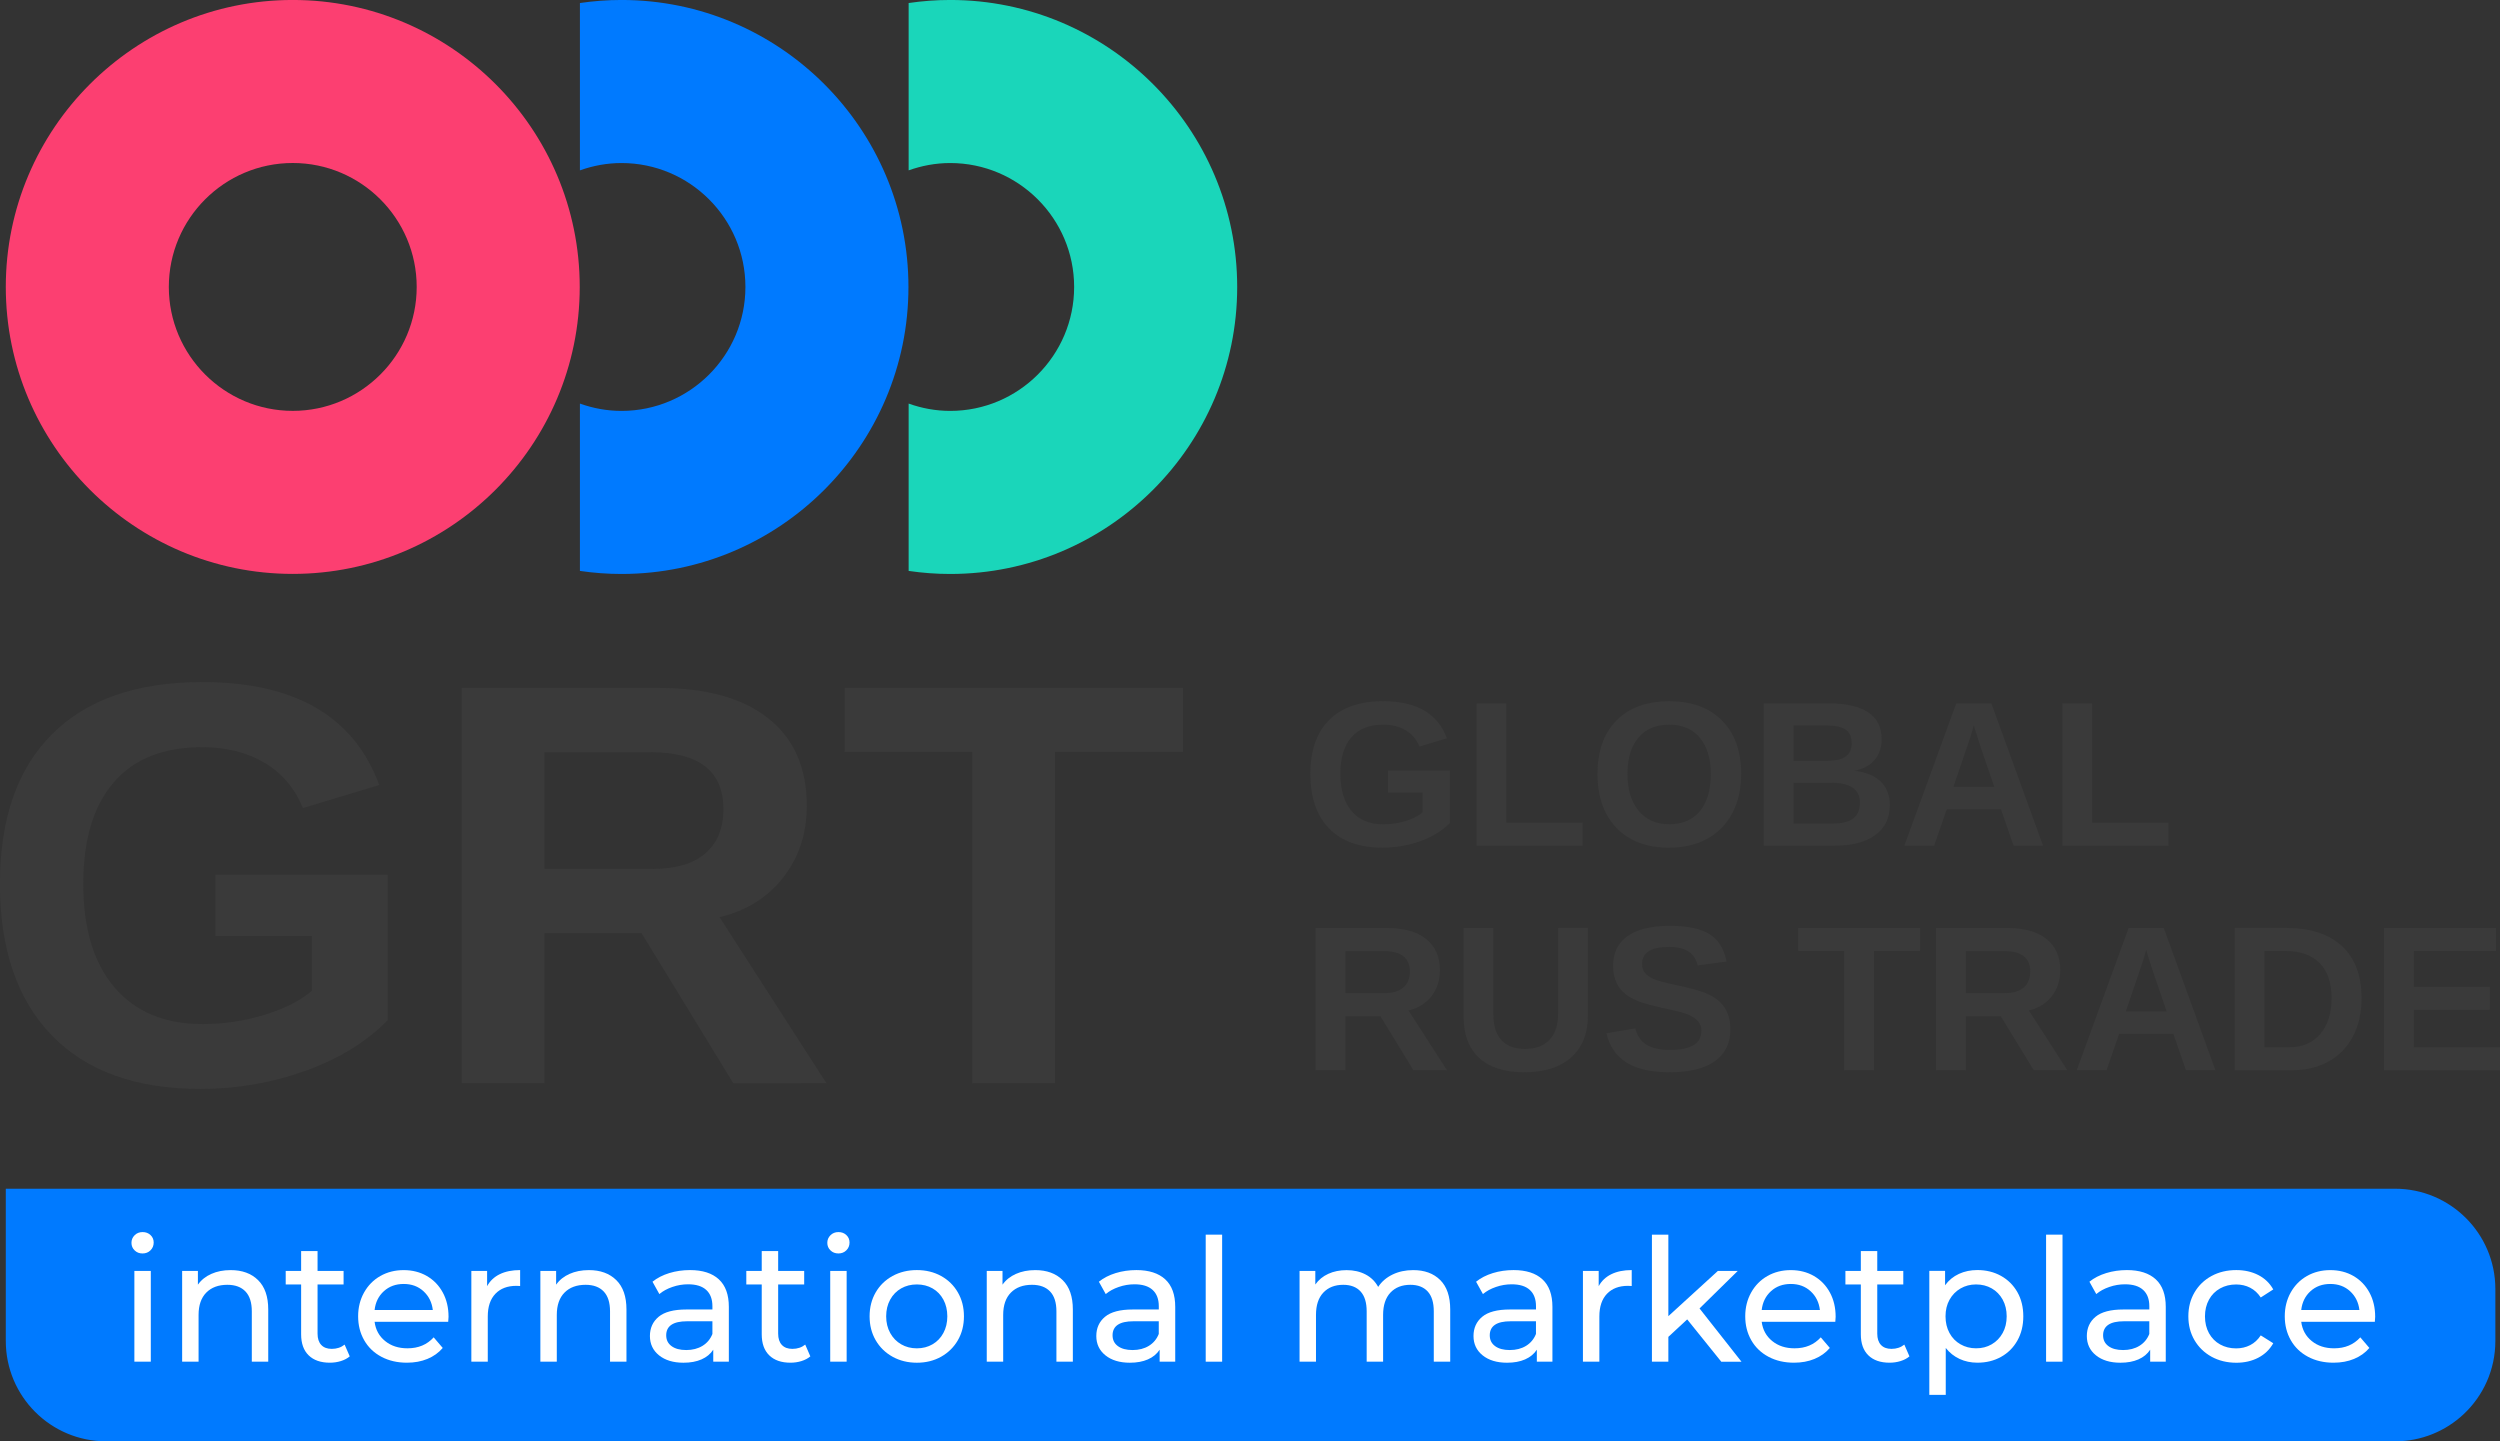 <?xml version="1.0" encoding="UTF-8"?> <!-- Generator: Adobe Illustrator 24.0.1, SVG Export Plug-In . SVG Version: 6.00 Build 0) --> <svg xmlns="http://www.w3.org/2000/svg" xmlns:xlink="http://www.w3.org/1999/xlink" id="Layer_1" x="0px" y="0px" viewBox="0 0 893.23 514.97" style="enable-background:new 0 0 893.23 514.97;" xml:space="preserve"><rect x="0" y="0" width="893.23" height="514.97" fill="#333333" stroke="none"/> <style type="text/css"> .st0{fill:#1AD6BA;} .st1{fill:#007AFF;} .st2{fill:#FC3F71;} .st3{fill:#3A3A3A;} .st4{fill:#FFFFFF;} </style> <g> <g> <g> <path class="st0" d="M339.5-0.01c-5.05,0-10,0.38-14.85,1.09v59.79c4.65-1.66,9.64-2.62,14.85-2.62 c24.41,0,44.28,19.86,44.28,44.28s-19.86,44.28-44.28,44.28c-5.22,0-10.2-0.95-14.85-2.62v59.79c4.85,0.71,9.81,1.09,14.85,1.09 c56.54,0,102.54-46,102.54-102.53S396.04-0.01,339.5-0.01z"></path> </g> <g> <path class="st1" d="M222.05-0.01c-5.05,0-10,0.38-14.85,1.09v59.79c4.65-1.66,9.64-2.62,14.85-2.62 c24.41,0,44.28,19.86,44.28,44.28s-19.86,44.28-44.28,44.28c-5.22,0-10.2-0.95-14.85-2.62v59.79c4.85,0.71,9.81,1.09,14.85,1.09 c56.54,0,102.53-46,102.53-102.53S278.59-0.01,222.05-0.01z"></path> </g> <g> <path class="st2" d="M104.6-0.01c-56.54,0-102.53,46-102.53,102.53s46,102.53,102.53,102.53s102.53-46,102.53-102.53 S161.14-0.01,104.6-0.01z M104.6,146.8c-24.41,0-44.28-19.86-44.28-44.28s19.86-44.28,44.28-44.28s44.28,19.86,44.28,44.28 S129.01,146.8,104.6,146.8z"></path> </g> </g> <g> <g> <path class="st3" d="M72.35,365.89c7.68,0,15.14-1.12,22.35-3.36s12.8-5.09,16.74-8.57v-19.54H76.96v-21.85h61.55v51.93 c-7.48,7.68-17.23,13.7-29.22,18.04c-12,4.35-24.58,6.52-37.74,6.52c-22.99,0-40.66-6.36-53.02-19.1 C6.16,357.22-0.02,339.16-0.02,315.77c0-23.26,6.21-41.08,18.64-53.48c12.43-12.39,30.31-18.59,53.63-18.59 c33.15,0,54.23,12.26,63.25,36.79l-27.27,8.22c-2.94-7.15-7.55-12.57-13.83-16.24c-6.28-3.68-13.67-5.51-22.15-5.51 c-13.9,0-24.46,4.21-31.67,12.63c-7.22,8.42-10.83,20.48-10.83,36.19c0,15.97,3.72,28.32,11.18,37.04 C48.37,361.53,58.85,365.89,72.35,365.89z"></path> <path class="st3" d="M262,387.04l-32.78-53.63h-34.68v53.63h-29.57V245.8h70.57c16.84,0,29.84,3.63,38.99,10.88 c9.16,7.25,13.73,17.66,13.73,31.22c0,9.89-2.8,18.43-8.42,25.61c-5.61,7.18-13.2,11.91-22.75,14.18l38.19,59.34H262z M258.49,289.11c0-13.56-8.69-20.35-26.06-20.35h-37.89v41.7h38.69c8.28,0,14.57-1.87,18.84-5.62 C256.35,301.1,258.49,295.86,258.49,289.11z"></path> <path class="st3" d="M376.97,268.66v118.38H347.4V268.66h-45.61V245.8h120.89v22.85H376.97z"></path> </g> </g> <g> <path class="st3" d="M494.22,294.53c2.77,0,5.45-0.4,8.05-1.21s4.6-1.84,6.03-3.09v-7.03h-12.41v-7.86h22.15v18.69 c-2.69,2.76-6.2,4.93-10.51,6.49c-4.32,1.56-8.85,2.34-13.58,2.34c-8.27,0-14.63-2.29-19.09-6.87c-4.45-4.58-6.67-11.08-6.67-19.5 c0-8.37,2.23-14.78,6.71-19.25c4.47-4.46,10.91-6.7,19.3-6.7c11.93,0,19.52,4.42,22.77,13.24l-9.81,2.96 c-1.06-2.57-2.72-4.52-4.98-5.85c-2.26-1.32-4.92-1.98-7.97-1.98c-5,0-8.8,1.52-11.4,4.55c-2.6,3.03-3.9,7.37-3.9,13.02 c0,5.75,1.34,10.19,4.02,13.33C485.6,292.97,489.37,294.53,494.22,294.53z"></path> <path class="st3" d="M527.56,302.15v-50.83h10.64v42.6h27.27v8.23H527.56z"></path> <path class="st3" d="M622.12,276.5c0,5.29-1.05,9.94-3.14,13.96c-2.1,4.02-5.09,7.09-8.99,9.22c-3.9,2.13-8.44,3.19-13.63,3.19 c-7.99,0-14.25-2.35-18.78-7.05c-4.53-4.7-6.8-11.14-6.8-19.32c0-8.16,2.26-14.51,6.78-19.09c4.52-4.57,10.81-6.85,18.87-6.85 c8.06,0,14.35,2.31,18.88,6.93C619.85,262.11,622.12,268.44,622.12,276.5z M611.25,276.5c0-5.48-1.3-9.78-3.9-12.9 c-2.6-3.11-6.24-4.68-10.93-4.68c-4.76,0-8.44,1.55-11.04,4.64c-2.6,3.09-3.9,7.4-3.9,12.94c0,5.58,1.33,9.97,3.99,13.18 c2.66,3.21,6.28,4.82,10.88,4.82c4.76,0,8.44-1.57,11.02-4.69S611.25,282.25,611.25,276.5z"></path> <path class="st3" d="M675.22,287.64c0,4.62-1.73,8.19-5.2,10.71c-3.46,2.53-8.27,3.79-14.43,3.79h-25.43v-50.83h23.27 c6.21,0,10.9,1.08,14.09,3.23c3.19,2.15,4.78,5.33,4.78,9.54c0,2.88-0.8,5.32-2.4,7.3c-1.6,1.98-4.03,3.33-7.3,4.02 c4.11,0.48,7.24,1.77,9.4,3.88C674.14,281.4,675.22,284.18,675.22,287.64z M661.58,265.53c0-2.29-0.73-3.91-2.18-4.87 c-1.45-0.96-3.61-1.45-6.48-1.45H640.8v12.59h12.19c3.01,0,5.19-0.52,6.55-1.57C660.9,269.2,661.58,267.63,661.58,265.53z M664.54,286.82c0-4.76-3.42-7.15-10.25-7.15H640.8v14.58h13.89c3.41,0,5.91-0.62,7.48-1.86 C663.75,291.15,664.54,289.29,664.54,286.82z"></path> <path class="st3" d="M719.44,302.15l-4.51-12.99h-19.37l-4.51,12.99h-10.64l18.54-50.83h12.55l18.47,50.83H719.44z M705.23,259.15 l-0.22,0.79c-0.24,0.87-0.53,1.85-0.86,2.96c-0.34,1.1-2.41,7.19-6.21,18.25h14.61l-5.01-14.61l-1.55-4.91L705.23,259.15z"></path> <path class="st3" d="M736.87,302.15v-50.83h10.64v42.6h27.27v8.23H736.87z"></path> <path class="st3" d="M505.01,382.39l-11.8-19.3h-12.48v19.3h-10.64v-50.83h25.4c6.06,0,10.74,1.3,14.04,3.92 c3.29,2.61,4.94,6.36,4.94,11.24c0,3.56-1.01,6.63-3.03,9.22c-2.02,2.58-4.75,4.29-8.19,5.1l13.75,21.36H505.01z M503.75,347.14 c0-4.88-3.13-7.32-9.38-7.32h-13.64v15.01h13.92c2.98,0,5.24-0.67,6.78-2.02C502.98,351.46,503.75,349.57,503.75,347.14z"></path> <path class="st3" d="M544.59,383.11c-7,0-12.36-1.7-16.08-5.12c-3.71-3.42-5.57-8.3-5.57-14.65v-31.78h10.64v30.95 c0,4.02,0.96,7.07,2.87,9.14c1.91,2.08,4.72,3.12,8.42,3.12c3.8,0,6.72-1.09,8.77-3.27c2.04-2.17,3.07-5.3,3.07-9.36v-30.59h10.64 v31.24c0,6.44-1.99,11.44-5.97,14.99C557.4,381.33,551.8,383.11,544.59,383.11z"></path> <path class="st3" d="M618.25,367.74c0,4.98-1.84,8.78-5.54,11.42c-3.69,2.64-9.11,3.95-16.25,3.95c-6.52,0-11.63-1.16-15.33-3.47 c-3.7-2.31-6.09-5.81-7.15-10.49l10.28-1.7c0.7,2.7,2.06,4.65,4.07,5.86c2.02,1.21,4.82,1.82,8.41,1.82 c7.43,0,11.14-2.26,11.14-6.78c0-1.44-0.43-2.64-1.28-3.57c-0.85-0.94-2.06-1.72-3.61-2.35c-1.55-0.63-4.53-1.38-8.93-2.27 c-3.8-0.89-6.44-1.61-7.93-2.15c-1.49-0.54-2.84-1.17-4.04-1.91c-1.2-0.73-2.22-1.62-3.07-2.65c-0.84-1.03-1.49-2.25-1.96-3.64 c-0.47-1.39-0.71-3-0.71-4.8c0-4.6,1.72-8.11,5.18-10.55c3.45-2.44,8.47-3.66,15.06-3.66c6.3,0,11.04,0.99,14.2,2.96 c3.16,1.97,5.2,5.23,6.11,9.77l-10.32,1.41c-0.53-2.19-1.61-3.84-3.23-4.95c-1.63-1.11-3.95-1.66-6.98-1.66 c-6.44,0-9.67,2.02-9.67,6.06c0,1.32,0.34,2.41,1.03,3.24c0.69,0.84,1.7,1.56,3.05,2.15c1.35,0.59,4.08,1.33,8.19,2.21 c4.88,1.04,8.38,1.99,10.48,2.87c2.11,0.88,3.77,1.9,5,3.07c1.23,1.17,2.16,2.57,2.81,4.19 C617.93,363.75,618.25,365.62,618.25,367.74z"></path> <path class="st3" d="M669.55,339.78v42.61h-10.64v-42.61H642.5v-8.22h43.51v8.22H669.55z"></path> <path class="st3" d="M726.66,382.39l-11.8-19.3h-12.48v19.3h-10.64v-50.83h25.4c6.06,0,10.74,1.3,14.04,3.92 c3.29,2.61,4.94,6.36,4.94,11.24c0,3.56-1.01,6.63-3.03,9.22c-2.02,2.58-4.75,4.29-8.19,5.1l13.75,21.36H726.66z M725.4,347.14 c0-4.88-3.13-7.32-9.38-7.32h-13.64v15.01h13.92c2.98,0,5.24-0.67,6.78-2.02C724.63,351.46,725.4,349.57,725.4,347.14z"></path> <path class="st3" d="M781.03,382.39l-4.51-12.99h-19.37l-4.51,12.99h-10.64l18.54-50.83h12.55l18.47,50.83H781.03z M766.82,339.38 l-0.22,0.8c-0.24,0.86-0.53,1.85-0.86,2.96c-0.34,1.11-2.41,7.19-6.21,18.26h14.61l-5.01-14.61l-1.55-4.9L766.82,339.38z"></path> <path class="st3" d="M843.76,356.59c0,5.25-1.03,9.82-3.08,13.73c-2.06,3.9-4.97,6.89-8.73,8.96c-3.76,2.07-8.08,3.1-12.93,3.1 h-20.56v-50.83h18.4c8.56,0,15.19,2.16,19.88,6.47C841.42,342.35,843.76,348.53,843.76,356.59z M833.05,356.59 c0-5.46-1.42-9.63-4.26-12.5c-2.84-2.87-6.89-4.31-12.16-4.31h-7.54v34.38h9.02c4.57,0,8.2-1.58,10.9-4.72 C831.7,366.28,833.05,362.01,833.05,356.59z"></path> <path class="st3" d="M851.81,382.39v-50.83h39.97v8.22h-29.33v12.77h27.13v8.23h-27.13v13.38h30.81v8.22H851.81z"></path> </g> <g> <path class="st1" d="M855.73,514.97H37.91c-19.79,0-35.84-16.05-35.84-35.84v-54.41h853.66c19.79,0,35.84,16.05,35.84,35.84v18.57 c0,10.32-4.36,19.62-11.34,26.16C873.82,511.29,865.2,514.97,855.73,514.97z"></path> </g> <g> <path class="st4" d="M48.1,446.75c-0.76-0.73-1.13-1.63-1.13-2.69c0-1.06,0.37-1.97,1.13-2.72c0.75-0.75,1.7-1.13,2.84-1.13 c1.14,0,2.09,0.35,2.84,1.07c0.76,0.71,1.13,1.6,1.13,2.66c0,1.1-0.37,2.03-1.13,2.78c-0.75,0.75-1.7,1.13-2.84,1.13 C49.8,447.86,48.85,447.49,48.1,446.75z M48.01,454.09h5.87v32.42h-5.87V454.09z"></path> <path class="st4" d="M92.2,457.37c2.43,2.39,3.64,5.88,3.64,10.49v18.66h-5.87v-17.99c0-3.14-0.75-5.5-2.26-7.09 c-1.51-1.59-3.67-2.39-6.48-2.39c-3.18,0-5.69,0.93-7.52,2.78c-1.84,1.86-2.76,4.52-2.76,7.99v16.7h-5.87v-32.42h5.63v4.9 c1.18-1.67,2.78-2.96,4.8-3.85c2.02-0.9,4.31-1.35,6.88-1.35C86.5,453.79,89.78,454.98,92.2,457.37z"></path> <path class="st4" d="M124.96,484.62c-0.86,0.73-1.92,1.29-3.18,1.68c-1.26,0.39-2.57,0.58-3.92,0.58c-3.26,0-5.79-0.88-7.58-2.63 c-1.8-1.75-2.69-4.26-2.69-7.52v-17.8h-5.51v-4.84h5.51V447h5.87v7.09h9.3v4.84h-9.3v17.56c0,1.76,0.44,3.1,1.32,4.04 c0.88,0.94,2.13,1.41,3.76,1.41c1.8,0,3.33-0.51,4.59-1.53L124.96,484.62z"></path> <path class="st4" d="M160.14,472.26h-26.3c0.37,2.86,1.62,5.15,3.76,6.88c2.14,1.74,4.8,2.6,7.99,2.6c3.88,0,6.99-1.3,9.36-3.92 l3.24,3.79c-1.47,1.72-3.29,3.02-5.48,3.92c-2.18,0.9-4.62,1.35-7.31,1.35c-3.43,0-6.46-0.7-9.12-2.11 c-2.65-1.41-4.7-3.37-6.15-5.9c-1.45-2.53-2.17-5.38-2.17-8.56c0-3.14,0.7-5.97,2.11-8.5c1.41-2.53,3.35-4.5,5.81-5.9 c2.47-1.41,5.25-2.11,8.35-2.11s5.86,0.7,8.29,2.11c2.43,1.41,4.32,3.37,5.69,5.9c1.37,2.53,2.05,5.42,2.05,8.69 C160.26,470.94,160.22,471.53,160.14,472.26z M137.17,461.32c-1.9,1.71-3.01,3.96-3.33,6.73h20.8c-0.33-2.73-1.44-4.97-3.33-6.7 c-1.9-1.74-4.25-2.6-7.07-2.6C141.42,458.75,139.07,459.6,137.17,461.32z"></path> <path class="st4" d="M178.56,455.26c2-0.98,4.42-1.47,7.28-1.47v5.69c-0.33-0.04-0.77-0.06-1.35-0.06c-3.18,0-5.68,0.95-7.49,2.84 c-1.82,1.9-2.72,4.6-2.72,8.11v16.15h-5.87v-32.42h5.63v5.44C175.05,457.67,176.56,456.24,178.56,455.26z"></path> <path class="st4" d="M220.19,457.37c2.43,2.39,3.64,5.88,3.64,10.49v18.66h-5.87v-17.99c0-3.14-0.75-5.5-2.26-7.09 c-1.51-1.59-3.67-2.39-6.48-2.39c-3.18,0-5.69,0.93-7.52,2.78c-1.84,1.86-2.76,4.52-2.76,7.99v16.7h-5.87v-32.42h5.63v4.9 c1.18-1.67,2.78-2.96,4.8-3.85c2.02-0.9,4.31-1.35,6.88-1.35C214.49,453.79,217.76,454.98,220.19,457.37z"></path> <path class="st4" d="M256.83,457.09c2.39,2.2,3.58,5.48,3.58,9.85v19.58h-5.57v-4.28c-0.98,1.51-2.37,2.66-4.19,3.46 c-1.82,0.8-3.97,1.19-6.45,1.19c-3.63,0-6.54-0.88-8.72-2.63c-2.18-1.75-3.27-4.06-3.27-6.91c0-2.85,1.04-5.15,3.12-6.88 c2.08-1.73,5.38-2.6,9.91-2.6h9.3v-1.16c0-2.53-0.73-4.47-2.2-5.82c-1.47-1.35-3.63-2.02-6.48-2.02c-1.92,0-3.79,0.31-5.63,0.95 c-1.84,0.63-3.39,1.48-4.65,2.54l-2.45-4.41c1.67-1.35,3.67-2.37,6-3.09c2.32-0.71,4.79-1.07,7.4-1.07 C251.02,453.79,254.45,454.89,256.83,457.09z M251,480.86c1.63-1,2.81-2.41,3.54-4.25v-4.53h-9.05c-4.97,0-7.46,1.67-7.46,5.02 c0,1.63,0.63,2.92,1.9,3.85c1.27,0.94,3.02,1.41,5.26,1.41S249.36,481.86,251,480.86z"></path> <path class="st4" d="M289.53,484.62c-0.86,0.73-1.92,1.29-3.18,1.68c-1.26,0.39-2.57,0.58-3.92,0.58c-3.26,0-5.79-0.88-7.58-2.63 c-1.8-1.75-2.69-4.26-2.69-7.52v-17.8h-5.51v-4.84h5.51V447h5.87v7.09h9.3v4.84h-9.3v17.56c0,1.76,0.44,3.1,1.32,4.04 c0.88,0.94,2.13,1.41,3.76,1.41c1.8,0,3.33-0.51,4.59-1.53L289.53,484.62z"></path> <path class="st4" d="M296.72,446.75c-0.76-0.73-1.13-1.63-1.13-2.69c0-1.06,0.37-1.97,1.13-2.72c0.75-0.75,1.7-1.13,2.84-1.13 s2.09,0.35,2.84,1.07c0.76,0.71,1.13,1.6,1.13,2.66c0,1.1-0.37,2.03-1.13,2.78c-0.75,0.75-1.7,1.13-2.84,1.13 S297.47,447.49,296.72,446.75z M296.63,454.09h5.87v32.42h-5.87V454.09z"></path> <path class="st4" d="M318.9,484.75c-2.57-1.43-4.58-3.4-6.03-5.9c-1.45-2.51-2.17-5.35-2.17-8.54c0-3.18,0.72-6.03,2.17-8.54 c1.45-2.51,3.46-4.46,6.03-5.87c2.57-1.41,5.46-2.11,8.69-2.11c3.22,0,6.11,0.7,8.66,2.11c2.55,1.41,4.55,3.36,5.99,5.87 c1.45,2.51,2.17,5.35,2.17,8.54c0,3.18-0.72,6.03-2.17,8.54c-1.45,2.51-3.45,4.47-5.99,5.9c-2.55,1.43-5.44,2.14-8.66,2.14 C324.36,486.89,321.47,486.17,318.9,484.75z M333.18,480.31c1.65-0.96,2.95-2.3,3.88-4.04c0.94-1.73,1.41-3.72,1.41-5.96 c0-2.24-0.47-4.23-1.41-5.97c-0.94-1.73-2.23-3.07-3.88-4.01c-1.65-0.94-3.52-1.41-5.6-1.41c-2.08,0-3.94,0.47-5.6,1.41 c-1.65,0.94-2.96,2.27-3.92,4.01c-0.96,1.74-1.44,3.72-1.44,5.97c0,2.24,0.48,4.23,1.44,5.96c0.96,1.74,2.26,3.08,3.92,4.04 c1.65,0.96,3.52,1.44,5.6,1.44C329.67,481.75,331.53,481.27,333.18,480.31z"></path> <path class="st4" d="M379.68,457.37c2.43,2.39,3.64,5.88,3.64,10.49v18.66h-5.87v-17.99c0-3.14-0.75-5.5-2.26-7.09 c-1.51-1.59-3.67-2.39-6.48-2.39c-3.18,0-5.69,0.93-7.52,2.78c-1.84,1.86-2.76,4.52-2.76,7.99v16.7h-5.87v-32.42h5.63v4.9 c1.18-1.67,2.78-2.96,4.8-3.85c2.02-0.9,4.31-1.35,6.88-1.35C373.98,453.79,377.25,454.98,379.68,457.37z"></path> <path class="st4" d="M416.32,457.09c2.39,2.2,3.58,5.48,3.58,9.85v19.58h-5.57v-4.28c-0.98,1.51-2.37,2.66-4.19,3.46 c-1.82,0.8-3.97,1.19-6.45,1.19c-3.63,0-6.54-0.88-8.72-2.63c-2.18-1.75-3.27-4.06-3.27-6.91c0-2.85,1.04-5.15,3.12-6.88 c2.08-1.73,5.38-2.6,9.91-2.6h9.3v-1.16c0-2.53-0.73-4.47-2.2-5.82c-1.47-1.35-3.63-2.02-6.48-2.02c-1.92,0-3.79,0.31-5.63,0.95 c-1.84,0.63-3.39,1.48-4.65,2.54l-2.45-4.41c1.67-1.35,3.67-2.37,6-3.09c2.32-0.71,4.79-1.07,7.4-1.07 C410.5,453.79,413.93,454.89,416.32,457.09z M410.48,480.86c1.63-1,2.81-2.41,3.54-4.25v-4.53h-9.05c-4.97,0-7.46,1.67-7.46,5.02 c0,1.63,0.63,2.92,1.9,3.85c1.27,0.94,3.02,1.41,5.26,1.41C406.91,482.36,408.85,481.86,410.48,480.86z"></path> <path class="st4" d="M430.79,441.13h5.87v45.39h-5.87V441.13z"></path> <path class="st4" d="M514.57,457.34c2.39,2.37,3.58,5.87,3.58,10.52v18.66h-5.87v-17.99c0-3.14-0.72-5.5-2.17-7.09 c-1.45-1.59-3.52-2.39-6.21-2.39c-2.98,0-5.35,0.93-7.1,2.78c-1.75,1.86-2.63,4.52-2.63,7.99v16.7h-5.87v-17.99 c0-3.14-0.72-5.5-2.17-7.09c-1.45-1.59-3.52-2.39-6.21-2.39c-2.98,0-5.35,0.93-7.1,2.78c-1.76,1.86-2.63,4.52-2.63,7.99v16.7 h-5.87v-32.42h5.63v4.84c1.18-1.67,2.73-2.95,4.65-3.82c1.92-0.88,4.1-1.31,6.55-1.31c2.53,0,4.77,0.51,6.73,1.53 c1.96,1.02,3.47,2.51,4.53,4.46c1.22-1.88,2.93-3.35,5.11-4.41c2.18-1.06,4.64-1.59,7.37-1.59 C508.95,453.79,512.19,454.97,514.57,457.34z"></path> <path class="st4" d="M551.09,457.09c2.39,2.2,3.58,5.48,3.58,9.85v19.58h-5.57v-4.28c-0.98,1.51-2.37,2.66-4.19,3.46 c-1.82,0.8-3.97,1.19-6.45,1.19c-3.63,0-6.54-0.88-8.72-2.63c-2.18-1.75-3.27-4.06-3.27-6.91c0-2.85,1.04-5.15,3.12-6.88 c2.08-1.73,5.38-2.6,9.91-2.6h9.3v-1.16c0-2.53-0.73-4.47-2.2-5.82c-1.47-1.35-3.63-2.02-6.48-2.02c-1.92,0-3.79,0.31-5.63,0.95 c-1.84,0.63-3.39,1.48-4.65,2.54l-2.45-4.41c1.67-1.35,3.67-2.37,6-3.09c2.32-0.71,4.79-1.07,7.4-1.07 C545.27,453.79,548.71,454.89,551.09,457.09z M545.25,480.86c1.63-1,2.81-2.41,3.54-4.25v-4.53h-9.05c-4.97,0-7.46,1.67-7.46,5.02 c0,1.63,0.63,2.92,1.9,3.85c1.27,0.94,3.02,1.41,5.26,1.41C541.68,482.36,543.62,481.86,545.25,480.86z"></path> <path class="st4" d="M575.72,455.26c2-0.98,4.42-1.47,7.28-1.47v5.69c-0.33-0.04-0.77-0.06-1.35-0.06c-3.18,0-5.68,0.95-7.49,2.84 c-1.82,1.9-2.72,4.6-2.72,8.11v16.15h-5.87v-32.42h5.63v5.44C572.21,457.67,573.72,456.24,575.72,455.26z"></path> <path class="st4" d="M602.82,471.41l-6.73,6.24v8.87h-5.87v-45.39h5.87v29.12l17.68-16.15h7.1l-13.64,13.4l14.99,19.03h-7.22 L602.82,471.41z"></path> <path class="st4" d="M655.74,472.26h-26.3c0.37,2.86,1.62,5.15,3.76,6.88c2.14,1.74,4.8,2.6,7.99,2.6c3.88,0,6.99-1.3,9.36-3.92 l3.24,3.79c-1.47,1.72-3.29,3.02-5.48,3.92c-2.18,0.9-4.62,1.35-7.31,1.35c-3.43,0-6.46-0.7-9.12-2.11 c-2.65-1.41-4.7-3.37-6.15-5.9c-1.45-2.53-2.17-5.38-2.17-8.56c0-3.14,0.7-5.97,2.11-8.5c1.41-2.53,3.35-4.5,5.81-5.9 c2.47-1.41,5.25-2.11,8.35-2.11c3.1,0,5.86,0.7,8.29,2.11c2.43,1.41,4.32,3.37,5.69,5.9c1.37,2.53,2.05,5.42,2.05,8.69 C655.86,470.94,655.82,471.53,655.74,472.26z M632.77,461.32c-1.9,1.71-3.01,3.96-3.33,6.73h20.8c-0.33-2.73-1.44-4.97-3.33-6.7 c-1.9-1.74-4.25-2.6-7.07-2.6C637.02,458.75,634.66,459.6,632.77,461.32z"></path> <path class="st4" d="M682.23,484.62c-0.86,0.73-1.92,1.29-3.18,1.68c-1.26,0.39-2.57,0.58-3.92,0.58c-3.26,0-5.79-0.88-7.58-2.63 c-1.8-1.75-2.69-4.26-2.69-7.52v-17.8h-5.51v-4.84h5.51V447h5.87v7.09h9.3v4.84h-9.3v17.56c0,1.76,0.44,3.1,1.32,4.04 c0.88,0.94,2.13,1.41,3.76,1.41c1.8,0,3.33-0.51,4.59-1.53L682.23,484.62z"></path> <path class="st4" d="M714.96,455.87c2.49,1.39,4.43,3.33,5.84,5.81c1.41,2.49,2.11,5.37,2.11,8.63c0,3.26-0.7,6.15-2.11,8.65 c-1.41,2.51-3.35,4.46-5.84,5.84c-2.49,1.39-5.31,2.08-8.44,2.08c-2.33,0-4.46-0.45-6.39-1.35c-1.94-0.9-3.58-2.2-4.93-3.92v16.76 h-5.87v-44.29h5.63v5.14c1.3-1.8,2.96-3.15,4.95-4.07c2-0.92,4.2-1.37,6.61-1.37C709.66,453.79,712.47,454.48,714.96,455.87z M711.62,480.31c1.65-0.96,2.96-2.3,3.92-4.04c0.96-1.73,1.43-3.72,1.43-5.96c0-2.24-0.48-4.23-1.43-5.97 c-0.96-1.73-2.27-3.07-3.92-4.01c-1.65-0.94-3.52-1.41-5.6-1.41c-2.04,0-3.88,0.48-5.54,1.44c-1.65,0.96-2.96,2.29-3.92,4.01 c-0.96,1.71-1.44,3.69-1.44,5.93c0,2.24,0.47,4.23,1.41,5.96c0.94,1.74,2.24,3.08,3.92,4.04c1.67,0.96,3.53,1.44,5.57,1.44 C708.11,481.75,709.98,481.27,711.62,480.31z"></path> <path class="st4" d="M731.05,441.13h5.87v45.39h-5.87V441.13z"></path> <path class="st4" d="M770.23,457.09c2.39,2.2,3.58,5.48,3.58,9.85v19.58h-5.57v-4.28c-0.98,1.51-2.37,2.66-4.19,3.46 c-1.82,0.8-3.97,1.19-6.45,1.19c-3.63,0-6.54-0.88-8.72-2.63c-2.18-1.75-3.27-4.06-3.27-6.91c0-2.85,1.04-5.15,3.12-6.88 c2.08-1.73,5.38-2.6,9.91-2.6h9.3v-1.16c0-2.53-0.73-4.47-2.2-5.82c-1.47-1.35-3.63-2.02-6.48-2.02c-1.92,0-3.79,0.31-5.63,0.95 c-1.84,0.63-3.39,1.48-4.65,2.54l-2.45-4.41c1.67-1.35,3.67-2.37,6-3.09c2.32-0.71,4.79-1.07,7.4-1.07 C764.41,453.79,767.84,454.89,770.23,457.09z M764.39,480.86c1.63-1,2.81-2.41,3.54-4.25v-4.53h-9.05c-4.97,0-7.46,1.67-7.46,5.02 c0,1.63,0.63,2.92,1.9,3.85c1.27,0.94,3.02,1.41,5.26,1.41C760.82,482.36,762.76,481.86,764.39,480.86z"></path> <path class="st4" d="M790.17,484.75c-2.59-1.43-4.62-3.4-6.09-5.9c-1.47-2.51-2.2-5.35-2.2-8.54c0-3.18,0.73-6.03,2.2-8.54 c1.47-2.51,3.5-4.46,6.09-5.87c2.59-1.41,5.54-2.11,8.84-2.11c2.94,0,5.56,0.59,7.86,1.77c2.3,1.18,4.09,2.9,5.35,5.14l-4.47,2.88 c-1.02-1.55-2.28-2.71-3.79-3.49c-1.51-0.78-3.18-1.16-5.01-1.16c-2.12,0-4.03,0.47-5.72,1.41c-1.69,0.94-3.02,2.27-3.97,4.01 c-0.96,1.74-1.44,3.72-1.44,5.97c0,2.28,0.48,4.29,1.44,6.03c0.96,1.73,2.28,3.07,3.97,4.01s3.6,1.41,5.72,1.41 c1.83,0,3.51-0.39,5.01-1.16c1.51-0.77,2.77-1.94,3.79-3.49l4.47,2.81c-1.27,2.25-3.05,3.97-5.35,5.17 c-2.31,1.2-4.93,1.8-7.86,1.8C795.71,486.89,792.76,486.17,790.17,484.75z"></path> <path class="st4" d="M848.51,472.26h-26.3c0.37,2.86,1.62,5.15,3.76,6.88c2.14,1.74,4.8,2.6,7.99,2.6c3.88,0,6.99-1.3,9.36-3.92 l3.24,3.79c-1.47,1.72-3.29,3.02-5.48,3.92c-2.18,0.9-4.62,1.35-7.31,1.35c-3.43,0-6.46-0.7-9.12-2.11 c-2.65-1.41-4.7-3.37-6.15-5.9c-1.45-2.53-2.17-5.38-2.17-8.56c0-3.14,0.7-5.97,2.11-8.5c1.41-2.53,3.35-4.5,5.81-5.9 c2.47-1.41,5.25-2.11,8.35-2.11c3.1,0,5.86,0.7,8.29,2.11c2.43,1.41,4.32,3.37,5.69,5.9c1.37,2.53,2.05,5.42,2.05,8.69 C848.63,470.94,848.59,471.53,848.51,472.26z M825.54,461.32c-1.9,1.71-3.01,3.96-3.33,6.73H843c-0.33-2.73-1.44-4.97-3.33-6.7 c-1.9-1.74-4.25-2.6-7.07-2.6C829.79,458.75,827.43,459.6,825.54,461.32z"></path> </g> </g> </svg> 